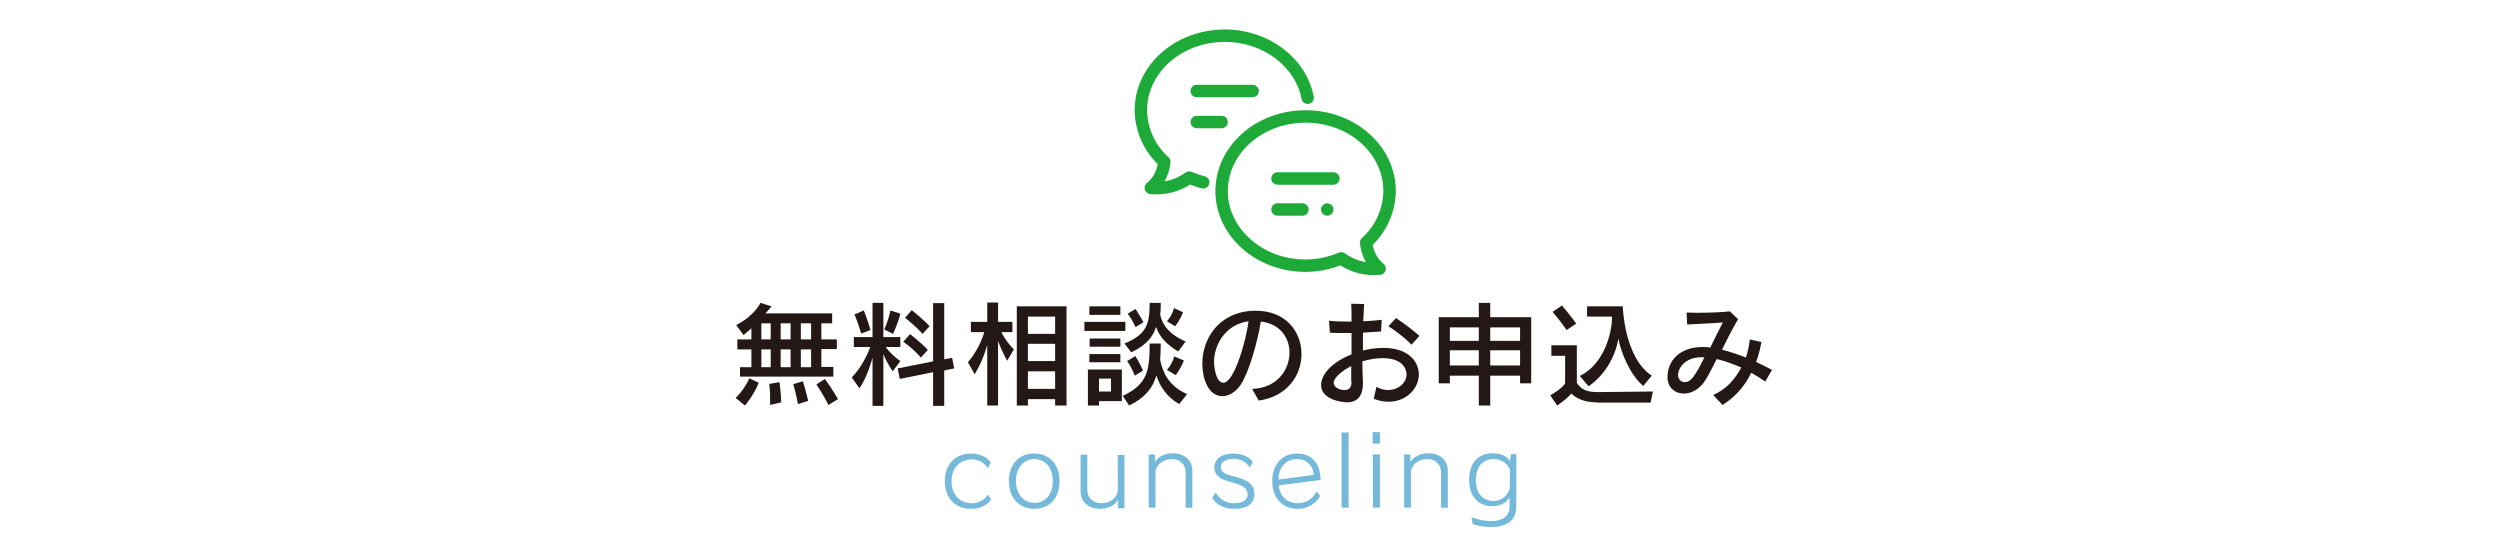 <?xml version="1.0" encoding="utf-8"?>
<!-- Generator: Adobe Illustrator 27.4.1, SVG Export Plug-In . SVG Version: 6.00 Build 0)  -->
<svg version="1.1" xmlns="http://www.w3.org/2000/svg" xmlns:xlink="http://www.w3.org/1999/xlink" x="0px" y="0px"
	 viewBox="0 0 854.4 186.9" style="enable-background:new 0 0 854.4 186.9;" xml:space="preserve">
<style type="text/css">
	.st0{fill:#FFFFFF;}
	.st1{fill:#231815;}
	.st2{fill:#74B8DA;}
	.st3{fill:none;stroke:#1EAA39;stroke-width:4.25;stroke-linecap:round;stroke-linejoin:round;}
</style>
<g id="レイヤー_1">
</g>
<g id="クライアント名">
	<rect class="st0" width="854.4" height="186.9"/>
	<g>
		<g>
			<path class="st1" d="M251.4,136c0,0,2.8-2.5,4.7-6.7l3.2,1.5c-1.6,4.2-4.7,7.8-4.7,7.8L251.4,136z M252.9,128.8v-3.3h3.9v-6.1
				h-4.8V116h4.8v-3.8c-0.8,0.7-1.8,1.6-2.7,2.3l-2.5-3.4c6.4-3.3,8.3-7.6,8.3-7.6l3.8,1.2c0,0-0.9,1.1-2.1,2.4h22.8v3.4h-3.7v5.5
				h5.3v3.3h-5.3v6.1h4.1v3.3H252.9z M263.4,110.5h-3.2v5.5h3.2V110.5z M263.4,119.4h-3.2v6.1h3.2V119.4z M263.2,138.4V137
				c0-1.4,0-3.6-0.3-5.8l3.5-0.6c0.5,3.4,0.6,6.9,0.6,6.9L263.2,138.4z M270.2,110.5h-3.4v5.5h3.4V110.5z M270.2,119.4h-3.4v6.1h3.4
				V119.4z M272.7,138.1c0,0-0.5-3.2-1.6-6.8l3.3-1c1.1,3.5,1.8,6.7,1.8,6.7L272.7,138.1z M277.2,110.5h-3.5v5.5h3.5V110.5z
				 M277.2,119.4h-3.5v6.1h3.5V119.4z M283.1,138.4c0,0-1.6-3.4-4.1-7l2.9-1.9c2.7,3.7,4.5,6.9,4.5,6.9L283.1,138.4z"/>
			<path class="st1" d="M298.2,138.6v-16.4c0,0-1.7,6.7-4.5,10.5l-2.6-3.7c3.2-3.3,5.3-7.6,6.3-10.4h-5.6v-3.4h6.4v-11.7h3.7v11.7
				h5.8v3.4h-5c2.1,2.9,5,4.8,5,4.8l-2.6,3.5c0,0-2-2.8-3.2-5.9v17.7H298.2z M294.3,114c-1-3.8-2.3-6.5-2.3-6.5l3.2-1.4
				c0,0,1.3,3.1,2.3,6.7L294.3,114z M302.2,112.6c0,0,1.5-3.2,2.1-6.5l3.4,1.1c-0.8,3.4-2.5,6.9-2.5,6.9L302.2,112.6z M318.9,138.6
				v-11.4l-11.4,2.3l-0.7-3.6l12.1-2.4v-19.9h3.8v19.2l2.7-0.5l0.7,3.6l-3.4,0.7v12.1H318.9z M314.7,122.2c-2.7-3.2-6-5.4-6-5.4
				l2.3-2.6c0,0,3.4,2.5,6.1,5.4L314.7,122.2z M315.3,114.1c-2.7-3-6-5.5-6-5.5l2.3-2.6c0,0,3.5,2.7,6.1,5.5L315.3,114.1z"/>
			<path class="st1" d="M337.4,138.6v-20.7c-0.8,2.9-2.2,6.6-4.3,10l-2.3-4.1c2.8-3.2,4.7-7.3,5.6-10.3h-4.6v-3.5h5.6v-6.6h3.7v6.6
				h4.9v3.5h-3.8c1.9,3.7,4.3,5.9,4.3,5.9l-2.3,3.9c0,0-1.8-3.2-3.1-6.7v22H337.4z M360.6,138.6v-2.2h-9.3v2.2h-3.8v-33.9h17v33.9
				H360.6z M360.6,108.2h-9.3v5.9h9.3V108.2z M360.6,117.5h-9.3v5.9h9.3V117.5z M360.6,126.9h-9.3v6h9.3V126.9z"/>
			<path class="st1" d="M370.6,113.2V110h14v3.1H370.6z M375.6,137.1v1.5h-3.8v-12.3h11.6v10.8H375.6z M372.3,107.6v-2.9h10.6v2.9
				H372.3z M372.3,123.8V121h10.6v2.8H372.3z M372.4,118.5v-2.8h10.5v2.8H372.4z M379.7,129.4h-4.1v4.4h4.1V129.4z M403,138.1
				c-4.4-2.5-6.7-6.3-7.8-9.8c-1.1,4-3.6,7.5-9.3,10.3l-2.2-3.3c8.6-4,9.2-8.9,9.2-17.9h3.8c0,2-0.1,3.8-0.2,5.6
				c0.8,4,2.8,8.9,9.2,11.7L403,138.1z M402.7,120.1c-1-0.5-6.1-3.5-7.6-8.4c-1,3.4-3.5,6.4-8.5,8.7l-2.3-3
				c7.4-3.1,8.6-6.4,8.6-13.5v-0.4h3.8c0,1.4,0,2.8-0.2,4c0.6,3.1,2.8,6.7,8.7,9.2L402.7,120.1z M387.8,128.4c0,0-0.9-2.7-2.6-5
				l2.8-1.7c1.7,2.5,2.6,5,2.6,5L387.8,128.4z M388.1,111.8c0,0-1.1-2.5-2.7-4.6l2.7-1.6c1.6,2.5,2.7,4.5,2.7,4.5L388.1,111.8z
				 M398.8,126.4c0,0,1.8-1.8,2.5-4.6l3.3,1.4c-1.1,2.9-2.8,5-2.8,5L398.8,126.4z M398.8,109.8c0,0,1.8-1.9,2.4-4.5l3.1,1.4
				c-1,2.8-2.7,4.8-2.7,4.8L398.8,109.8z"/>
			<path class="st1" d="M427.9,132.9c8.4-0.2,12.8-6.4,12.8-12.4c0-5-3.2-9.9-9.8-10.6c-1.1,6.8-4,17.3-6.9,21.6
				c-1.7,2.5-4,3.9-6.2,3.9c-5,0-6.9-6.3-6.9-11.1c0-8.4,5.5-17.7,17.6-18.1h0.7c10.4,0,15.6,7.3,15.6,14.8
				c0,7.2-4.8,14.5-14.6,15.9L427.9,132.9z M414.9,123.8c0,0.7,0.4,7,3.2,7c3.7,0,7.8-14.5,8.6-21
				C419.1,110.8,414.9,117.5,414.9,123.8z"/>
			<path class="st1" d="M470.4,132.2c1.4,0.8,2.7,1.1,4,1.1c3.5,0,6.3-2.5,6.3-5.3c0-0.4,0-5.6-8.2-5.6c-2.2,0-4.6,0.4-6.9,1.1
				c0,2.6,0.1,5.1,0.2,7.2v0.4c0,4-1.8,6.4-5.4,6.4c-2,0-8.9-1-8.9-5.9c0-3.8,3.9-7.9,10.4-10.5v-7.3c-1.2,0-2.5,0-3.7,0
				c-1.4,0-2.7,0-3.7-0.1l-0.3-4.1c1.4,0.2,3.7,0.3,6.2,0.3h1.5c0-2.3,0-4.3-0.1-6.1l4.4,0.1c-0.1,1.6-0.2,3.6-0.3,5.9
				c2.5-0.1,4.8-0.3,6.3-0.5l-0.2,4c-1.6,0.1-3.8,0.2-6.2,0.4c0,2,0,4.1,0,6.1c2.3-0.6,4.7-0.9,7-0.9c8.5,0,12.1,4.6,12.1,9.1
				c0,4.8-4.3,9.3-10.3,9.3c-1.6,0-3.3-0.3-5.1-1L470.4,132.2z M461.8,130.5c0-1.8,0-3.5,0-5.4c-2.9,1.5-6,3.9-6,5.7
				c0,1.5,1.8,2.5,3.8,2.5c1.2,0,2.3-0.7,2.3-2.7V130.5z M482.4,117.8c-2-2.1-5.5-4.8-7.9-6.3l2.6-2.8c2.6,1.7,6,4.3,8,6.1
				L482.4,117.8z"/>
			<path class="st1" d="M519.5,131v-2.6h-10.2v10.2h-3.9v-10.2h-9.9v2.6h-3.8v-22.6h13.7v-4.9h3.9v4.9h14V131H519.5z M505.4,111.9
				h-9.9v4.6h9.9V111.9z M505.4,119.7h-9.9v5.2h9.9V119.7z M519.5,111.9h-10.2v4.6h10.2V111.9z M519.5,119.7h-10.2v5.2h10.2V119.7z"
				/>
			<path class="st1" d="M545.6,137.5c-3.9,0-6.7-1.2-8.6-3c-0.9,1.1-2.5,2.5-4.8,4.1l-2.4-3.5c4.3-2.4,5.1-4.1,5.1-4.1v-9.4h-4.7
				v-3.6h8.7v12.9c1.4,1.9,2.8,3.1,7.1,3.1l18.9-0.2l-0.8,3.8H545.6z M535.4,112.8c0,0-2.3-3.4-4.8-6.2l3.2-2.2
				c2.6,3,4.9,6.2,4.9,6.2L535.4,112.8z M561.6,131.9c-4.4-3.6-7.7-11.5-8.5-16.2c-1.1,6.8-5.3,13.1-10.2,16.3l-3-3.5
				c8.4-4.1,11-14.9,11-19.8v-0.5h-8.5v-3.5h12.2c0,0,0.4,17.4,9.9,23.7L561.6,131.9z"/>
			<path class="st1" d="M603.3,130.4c-1.6-1.1-3.2-2.1-4.8-3c-2,4.2-5.1,8-9.8,11l-3.2-3.4c4.3-1.9,7.4-5.2,9.6-9.4
				c-3-1.3-5.9-2.3-8.4-2.9c-1.4,2.8-2.7,5.4-3.9,7.3c-2,3.1-4.8,4.5-7.3,4.5c-2.9,0-5.4-1.8-5.6-5.2c0-0.2,0-0.4,0-0.6
				c0-5.2,4-10.1,11.9-10.1c0.9,0,1.8,0,2.7,0.2c1.4-2.9,2.9-5.9,4.3-8.6c-3.3,0.3-8.8,0.5-12.2,0.7l-0.2-4.1c0.9,0,2.1,0.1,3.5,0.1
				c3.9,0,9.1-0.2,11.3-0.5l2.8,2.7c-2,3.4-3.8,7-5.5,10.4c2.7,0.7,5.4,1.6,8.2,2.7c0.6-1.9,1.1-4,1.3-6.2l4,0.9
				c-0.4,2.2-1,4.5-1.8,6.8c1.8,0.9,3.7,1.8,5.4,2.7L603.3,130.4z M573.5,128.4c0.1,1.2,1,2.2,2.2,2.2c2.2,0,3.6-2,6.8-8.5
				c-0.4,0-0.8,0-1.1,0c-5.4,0-7.9,3.6-7.9,6.1V128.4z"/>
		</g>
	</g>
	<g>
		<g>
			<path class="st2" d="M338.7,170.8c-1.6,2-3.9,3.1-6.9,3.1c-4.7,0-8.9-3.1-8.9-9.5c0-6.2,4.1-9.4,8.9-9.4c2.9,0,5.2,1,6.8,3l-1,2
				c-1.3-2-3.3-3-5.6-3c-3.2,0-6.8,2.2-6.8,7.5c0,5.1,3.5,7.5,6.8,7.5c2.2,0,4.5-1,5.7-3L338.7,170.8z"/>
			<path class="st2" d="M344.8,164.4c0-5.7,3.4-9.4,8.6-9.4c5.3,0,8.7,3.7,8.7,9.4c0,5.8-3.3,9.5-8.7,9.5
				C348.2,173.8,344.8,170.1,344.8,164.4z M359.8,164.4c0-4.7-2.7-7.5-6.3-7.5c-3.4,0-6.3,2.7-6.3,7.5c0,4.7,2.9,7.5,6.3,7.5
				C357.1,171.9,359.8,169.1,359.8,164.4z"/>
			<path class="st2" d="M382.1,173.5v-2.7c-0.8,1.7-3.2,3.1-6.2,3.1c-3.8,0-6.6-2.3-6.6-6v-12.5h2.3v12c0,2.9,2.1,4.6,4.8,4.6
				c2.5,0,4.8-1.3,5.6-3.9v-12.6h2.3v18.2H382.1z"/>
			<path class="st2" d="M405.2,173.5v-12c0-2.9-2-4.6-4.7-4.6c-2.5,0-4.8,1.3-5.6,3.9v12.7h-2.3v-18.2h2.1v2.7
				c0.8-1.7,3.2-3.1,6.2-3.1c3.8,0,6.6,2.3,6.6,6.1v12.5H405.2z"/>
			<path class="st2" d="M427.1,159.8c-1.1-1.9-3.1-3-5.6-3c-2.6,0-4.3,1.2-4.3,2.8c0,1.5,1.1,2.4,4.4,3.2c4.8,1.1,7.1,2.8,7.1,6
				c0,3.2-2.2,5.1-7.1,5.1c-3.4,0-6.1-1.6-7.3-3.8l1.2-1.8c1.1,2.2,3.5,3.7,6.1,3.7c3.2,0,4.8-1.2,4.8-3c0-2.1-1.8-3.3-5.5-4.2
				c-4.2-0.9-5.9-2.7-5.9-5c0-2.8,2.4-4.8,6.5-4.8c3.3,0,5.7,1.3,6.7,3L427.1,159.8z"/>
			<path class="st2" d="M451.2,169.5c-1.5,2.6-4.1,4.4-7.8,4.4c-5.1,0-8.6-3.7-8.6-9.5c0-5.6,3.3-9.4,8.5-9.4c4.9,0,8,3.4,8,8.8v0.2
				l-14.3,1.9c0.4,3.8,3,6.1,6.5,6.1c2.7,0,5.3-1.5,6.4-4.1L451.2,169.5z M449,162.3c-0.2-3.2-2.5-5.4-5.7-5.4c-3.7,0-6.3,2.6-6.4,7
				L449,162.3z"/>
			<path class="st2" d="M458.5,173.5v-25.7h2.4v25.7H458.5z"/>
			<path class="st2" d="M469.1,151.6v-3.9h2.5v3.9H469.1z M469.2,173.5v-18.2h2.4v18.2H469.2z"/>
			<path class="st2" d="M492.5,173.5v-12c0-2.9-2-4.6-4.7-4.6c-2.5,0-4.8,1.3-5.6,3.9v12.7h-2.3v-18.2h2.1v2.7
				c0.8-1.7,3.2-3.1,6.2-3.1c3.8,0,6.6,2.3,6.6,6.1v12.5H492.5z"/>
			<path class="st2" d="M515.9,169.9c-0.8,1.8-3.2,3.1-5.7,3.1c-4.7,0-8.1-2.9-8.1-9c0-6.1,3.4-9.1,8.1-9.1c2.9,0,4.9,1.1,5.8,2.7
				l0.4-2.4h1.8v18c0,4.4-3,6.9-8.5,6.9c-2.3,0-4.9-0.4-6.4-1l-0.4-2.4c2,0.9,4.6,1.4,6.8,1.4c3.8,0,6.2-1.7,6.2-5V169.9z
				 M516,160.3c-1.2-2.3-3.1-3.4-5.5-3.4c-3.3,0-6.1,2.1-6.1,7.1c0,5.1,2.8,7.2,6.1,7.2c2.9,0,5.5-2.3,5.5-5.1V160.3z"/>
		</g>
	</g>
	<g>
		<path class="st3" d="M446.9,33.4c-2.3-12-14.1-21.2-28.3-21.2c-15.9,0-28.7,11.4-28.7,25.5c0.1,6.7,3,13.1,8,17.6
			c-0.3,3.5-1.9,6.7-4.6,8.9c4.6,0.5,9.3-0.7,13.1-3.5c1.6,0.6,3.2,1.2,4.8,1.6"/>
		<path class="st3" d="M446.2,39.8c15.9,0,28.7,11.4,28.7,25.5c-0.1,6.7-3,13.1-8,17.6c0.3,3.5,1.9,6.7,4.6,8.9
			c-4.6,0.5-9.3-0.7-13.1-3.5c-3.9,1.6-8,2.5-12.2,2.5c-15.9,0-28.7-11.5-28.7-25.5S430.2,39.8,446.2,39.8z"/>
		<line class="st3" x1="436.6" y1="61" x2="455.7" y2="61"/>
		<line class="st3" x1="436.6" y1="71.6" x2="445.1" y2="71.6"/>
		<line class="st3" x1="453.6" y1="71.6" x2="453.6" y2="71.6"/>
		<line class="st3" x1="409" y1="31.1" x2="428.1" y2="31.1"/>
		<line class="st3" x1="409" y1="41.7" x2="417.5" y2="41.7"/>
	</g>
</g>
</svg>
